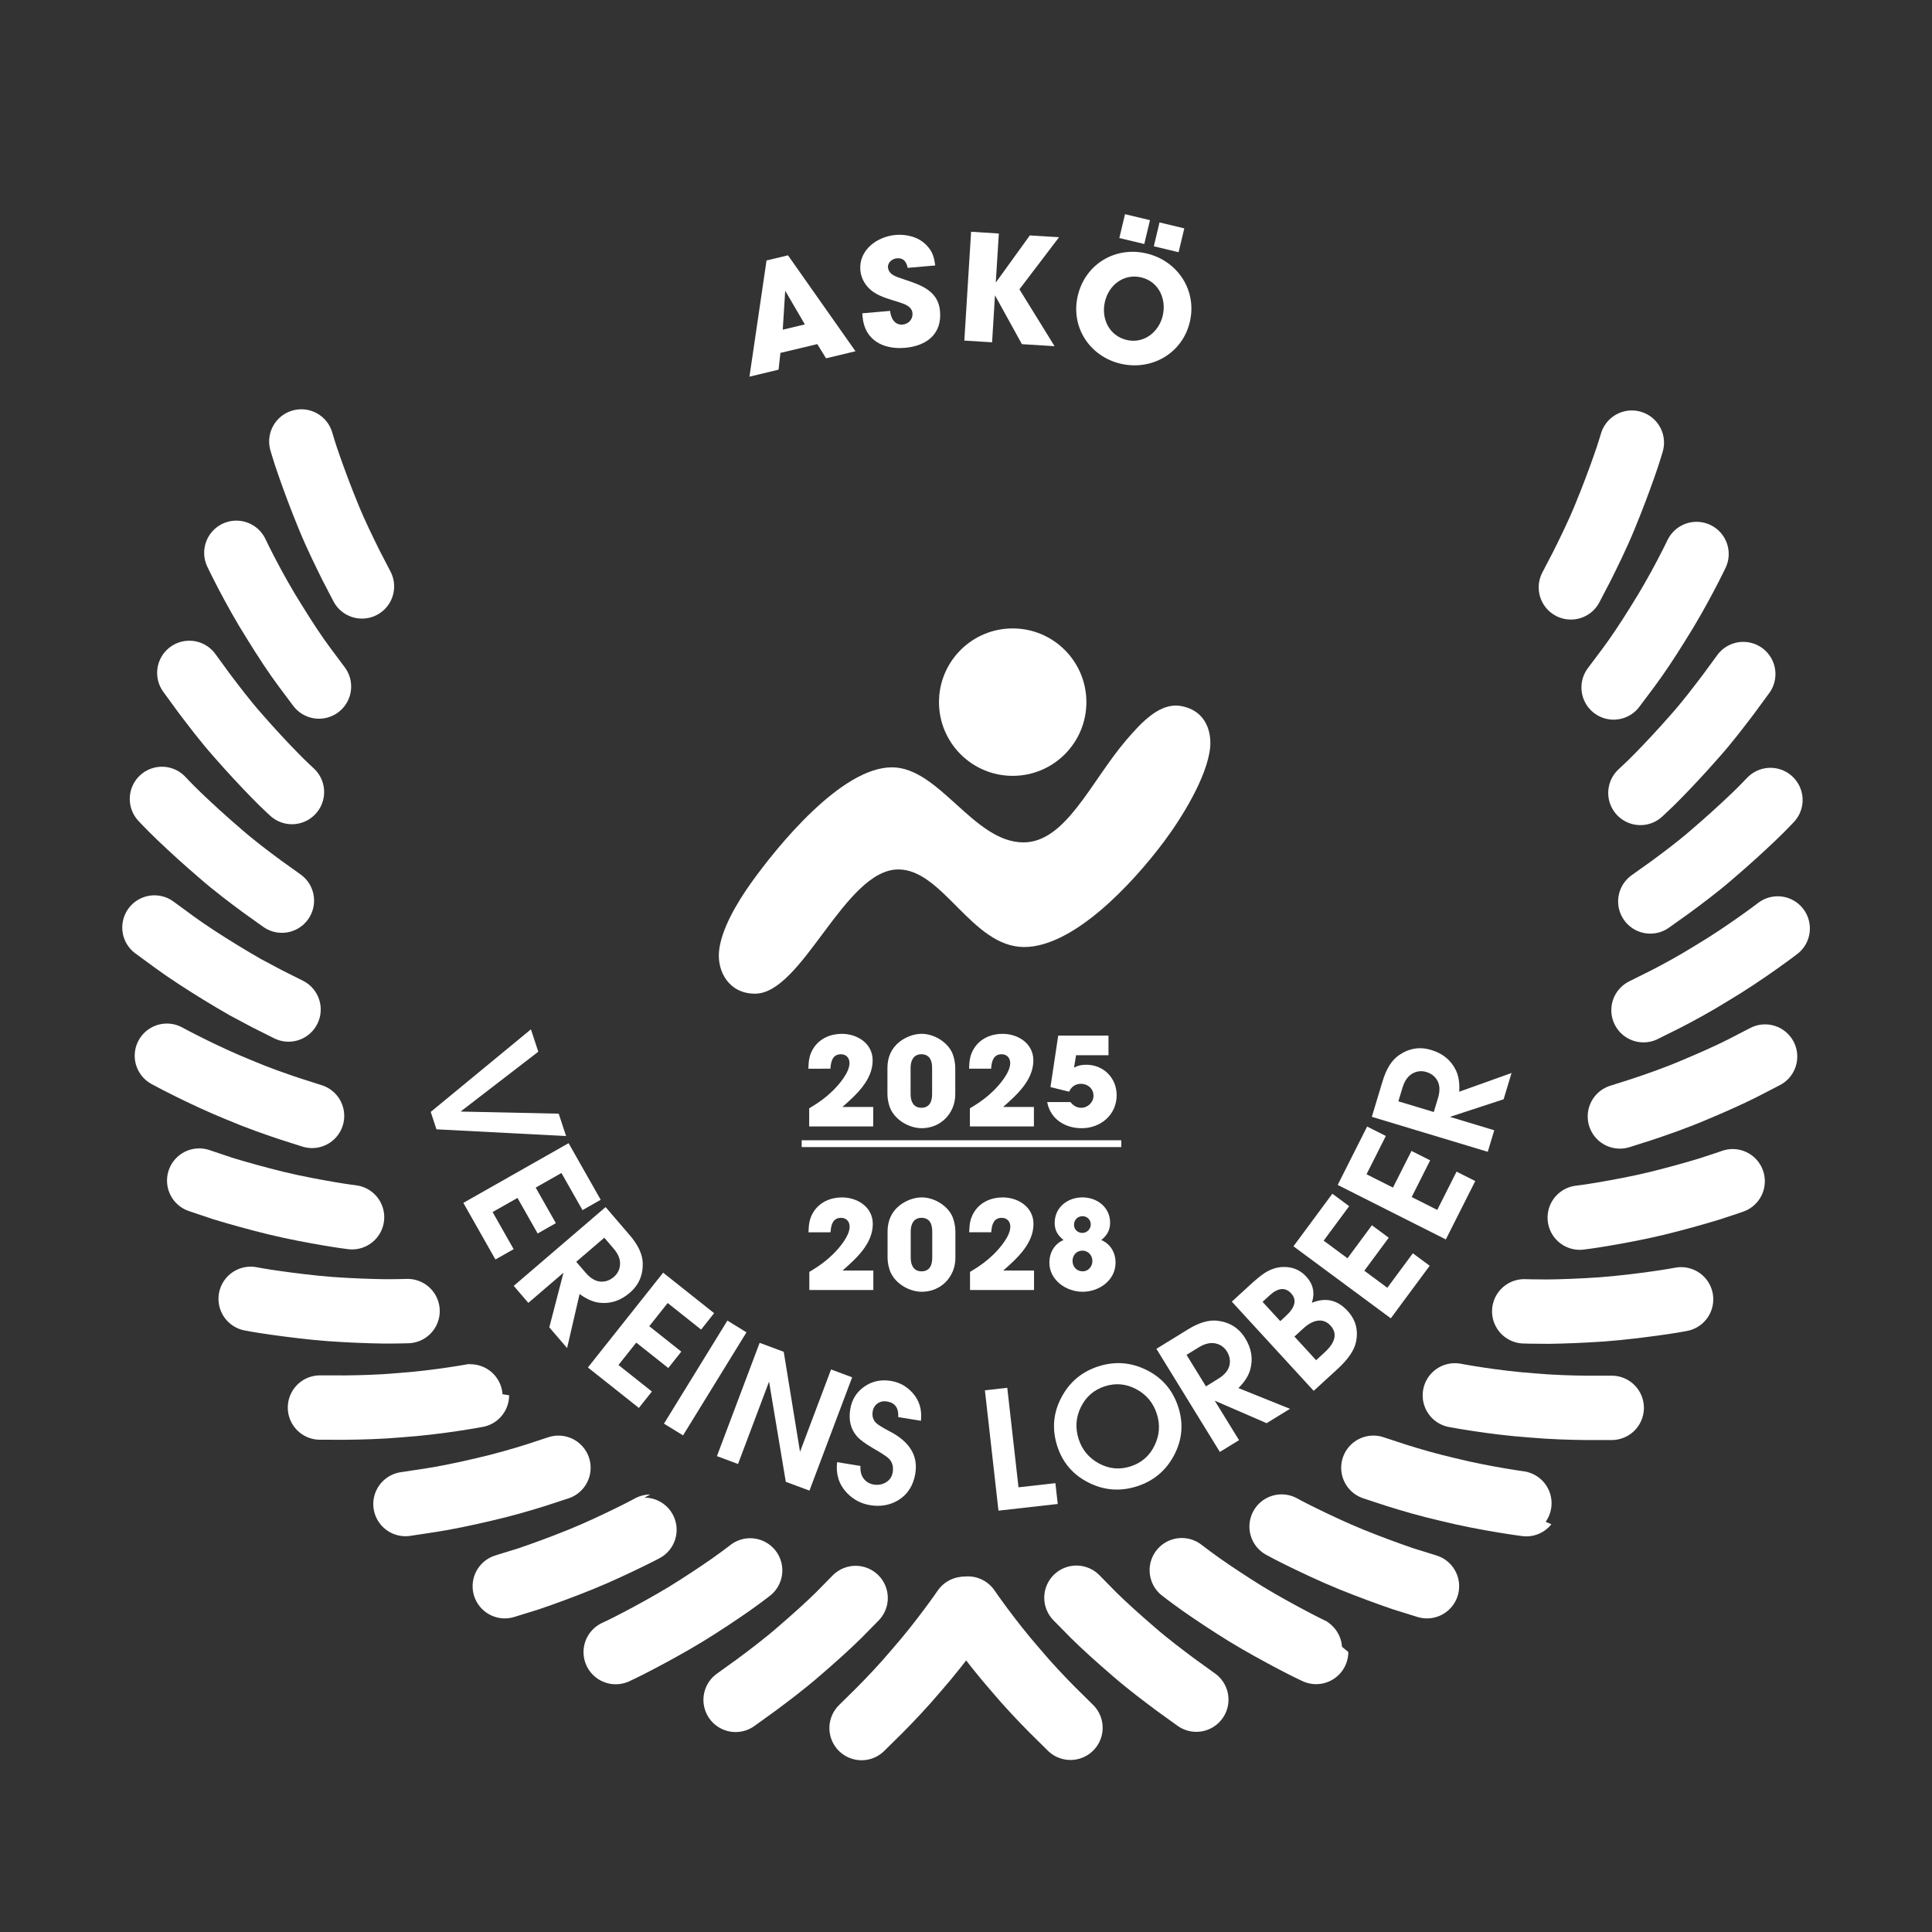 <?xml version="1.0" encoding="UTF-8" standalone="no"?>
<svg xmlns:inkscape="http://www.inkscape.org/namespaces/inkscape" xmlns:sodipodi="http://sodipodi.sourceforge.net/DTD/sodipodi-0.dtd" xmlns="http://www.w3.org/2000/svg" xmlns:svg="http://www.w3.org/2000/svg" version="1.1" id="svg1" width="188.976" height="188.976" viewBox="0 0 188.976 188.976">
  <rect x="0" y="0" width="188.976" height="188.976" fill="#333333" stroke="none"/>
  <defs id="defs1">
    <clipPath id="clipPath3">
      <path d="M 0,141.732 H 141.732 V 0 H 0 Z" transform="translate(-66.391,-116.215)" id="path3"></path>
    </clipPath>
    <clipPath id="clipPath5">
      <path d="M 0,141.732 H 141.732 V 0 H 0 Z" transform="translate(-74.968,-116.484)" id="path5"></path>
    </clipPath>
    <clipPath id="clipPath7">
      <path d="M 0,141.732 H 141.732 V 0 H 0 Z" transform="translate(-84.644,-123.665)" id="path7"></path>
    </clipPath>
    <clipPath id="clipPath9">
      <path d="M 0,0 H 141.732 V 141.732 H 0 Z" transform="translate(-63.206,-14.961)" id="path9"></path>
    </clipPath>
    <clipPath id="clipPath11">
      <path d="M 0,0 H 141.732 V 141.732 H 0 Z" transform="translate(-115.24,-98.642)" id="path11"></path>
    </clipPath>
    <clipPath id="clipPath13">
      <path d="M 0,0 H 141.732 V 141.732 H 0 Z" transform="translate(-74.291,-84.815)" id="path13"></path>
    </clipPath>
    <clipPath id="clipPath15">
      <path d="M 0,0 H 141.732 V 141.732 H 0 Z" transform="translate(-82.597,-87.409)" id="path15"></path>
    </clipPath>
    <clipPath id="clipPath17">
      <path d="M 0,141.732 H 141.732 V 0 H 0 Z" transform="translate(-31.598,-60.162)" id="path17"></path>
    </clipPath>
    <clipPath id="clipPath19">
      <path d="M 0,141.732 H 141.732 V 0 H 0 Z" transform="translate(-33.99,-53.488)" id="path19"></path>
    </clipPath>
    <clipPath id="clipPath21">
      <path d="M 0,141.732 H 141.732 V 0 H 0 Z" transform="translate(-44.332,-50.933)" id="path21"></path>
    </clipPath>
    <clipPath id="clipPath23">
      <path d="M 0,141.732 H 141.732 V 0 H 0 Z" transform="translate(-43.129,-41.414)" id="path23"></path>
    </clipPath>
    <clipPath id="clipPath25">
      <path d="M 0,141.732 H 141.732 V 0 H 0 Z" transform="translate(-48.709,-37.292)" id="path25"></path>
    </clipPath>
    <clipPath id="clipPath27">
      <path d="M 0,141.732 H 141.732 V 0 H 0 Z" transform="translate(-52.595,-34.909)" id="path27"></path>
    </clipPath>
    <clipPath id="clipPath29">
      <path d="M 0,141.732 H 141.732 V 0 H 0 Z" transform="translate(-61.411,-34.469)" id="path29"></path>
    </clipPath>
    <clipPath id="clipPath31">
      <path d="M 0,141.732 H 141.732 V 0 H 0 Z" transform="translate(-73.248,-30.91)" id="path31"></path>
    </clipPath>
    <clipPath id="clipPath33">
      <path d="M 0,141.732 H 141.732 V 0 H 0 Z" transform="translate(-79.129,-36.166)" id="path33"></path>
    </clipPath>
    <clipPath id="clipPath35">
      <path d="M 0,141.732 H 141.732 V 0 H 0 Z" transform="translate(-87.045,-42.339)" id="path35"></path>
    </clipPath>
    <clipPath id="clipPath37">
      <path d="M 0,141.732 H 141.732 V 0 H 0 Z" transform="translate(-94.96,-43.681)" id="path37"></path>
    </clipPath>
    <clipPath id="clipPath39">
      <path d="M 0,141.732 H 141.732 V 0 H 0 Z" transform="translate(-102.029,-45.02)" id="path39"></path>
    </clipPath>
    <clipPath id="clipPath41">
      <path d="M 0,141.732 H 141.732 V 0 H 0 Z" transform="translate(-106.066,-50.806)" id="path41"></path>
    </clipPath>
    <clipPath id="clipPath43">
      <path d="M 0,141.732 H 141.732 V 0 H 0 Z" transform="translate(-102.585,-60.938)" id="path43"></path>
    </clipPath>
    <clipPath id="clipPath45">
      <path d="M 0,141.732 H 141.732 V 0 H 0 Z" transform="translate(-59.362,-59.096)" id="path45"></path>
    </clipPath>
    <clipPath id="clipPath47">
      <path d="M 0,141.732 H 141.732 V 0 H 0 Z" transform="translate(-68.38,-63.403)" id="path47"></path>
    </clipPath>
    <clipPath id="clipPath49">
      <path d="M 0,141.732 H 141.732 V 0 H 0 Z" transform="translate(-71.151,-59.096)" id="path49"></path>
    </clipPath>
    <clipPath id="clipPath51">
      <path d="M 0,141.732 H 141.732 V 0 H 0 Z" transform="translate(-79.351,-58.966)" id="path51"></path>
    </clipPath>
    <clipPath id="clipPath53">
      <path d="M 0,141.732 H 141.732 V 0 H 0 Z" id="path53"></path>
    </clipPath>
    <clipPath id="clipPath55">
      <path d="M 0,141.732 H 141.732 V 0 H 0 Z" transform="translate(-59.372,-47.096)" id="path55"></path>
    </clipPath>
    <clipPath id="clipPath57">
      <path d="M 0,141.732 H 141.732 V 0 H 0 Z" transform="translate(-68.39,-51.403)" id="path57"></path>
    </clipPath>
    <clipPath id="clipPath59">
      <path d="M 0,141.732 H 141.732 V 0 H 0 Z" transform="translate(-71.161,-47.096)" id="path59"></path>
    </clipPath>
    <clipPath id="clipPath61">
      <path d="M 0,141.732 H 141.732 V 0 H 0 Z" transform="translate(-79.42,-52.513)" id="path61"></path>
    </clipPath>
  </defs>
  <g id="layer-MC0">
    <path id="path1" d="m 0,0 -0.181,-2.855 1.622,0.388 z m 2.998,-4.955 -0.644,1.042 -2.706,-0.647 -0.137,-1.23 -2.135,-0.511 1.253,8.526 1.574,0.377 4.953,-7.04 z" style="fill:#ffffff;fill-opacity:1;fill-rule:nonzero;stroke:none" transform="matrix(1.333,0,0,-1.333,76.805,28.442)"></path>
    <path id="path2" d="M 0,0 C -1.589,-0.138 -2.962,0.561 -3.111,2.269 L -3.134,2.533 -1.091,2.71 C -1.046,2.197 -0.771,1.654 -0.173,1.707 0.257,1.744 0.588,2.097 0.55,2.54 0.508,3.018 0.01,3.203 -0.374,3.326 -1.043,3.545 -1.742,3.701 -2.332,4.107 -2.856,4.47 -3.221,5.053 -3.276,5.686 -3.406,7.18 -2.047,8.165 -0.686,8.283 0.104,8.352 0.977,8.139 1.545,7.562 2.02,7.086 2.126,6.698 2.218,6.044 L 0.199,5.868 C 0.1,6.317 -0.106,6.612 -0.596,6.569 -0.931,6.54 -1.28,6.269 -1.248,5.898 -1.212,5.48 -0.847,5.296 -0.498,5.169 0.856,4.686 2.424,4.376 2.571,2.68 2.719,0.995 1.565,0.136 0,0" style="fill:#ffffff;fill-opacity:1;fill-rule:nonzero;stroke:none" transform="matrix(1.333,0,0,-1.333,88.521,34.022)" clip-path="url(#clipPath3)"></path>
    <path id="path4" d="M 0,0 -1.976,3.584 -2.189,0.137 -4.225,0.263 -3.729,8.247 -1.693,8.12 -1.918,4.518 0.58,7.979 2.724,7.846 -0.183,4.025 2.396,-0.148 Z" style="fill:#ffffff;fill-opacity:1;fill-rule:nonzero;stroke:none" transform="matrix(1.333,0,0,-1.333,99.957,33.664)" clip-path="url(#clipPath5)"></path>
    <path id="path6" d="M 0,0 0.418,1.75 2.237,1.314 1.818,-0.436 Z m -2.531,0.605 0.418,1.75 1.832,-0.438 -0.419,-1.75 z m 1.613,-2.889 c -1.27,0.304 -2.373,-0.542 -2.666,-1.767 -0.299,-1.248 0.299,-2.513 1.594,-2.823 1.248,-0.299 2.355,0.571 2.642,1.772 0.293,1.225 -0.287,2.511 -1.57,2.818 m -1.538,-6.328 c -2.274,0.545 -3.667,2.715 -3.12,5.001 0.553,2.309 2.756,3.632 5.055,3.082 2.285,-0.547 3.712,-2.726 3.16,-5.035 -0.553,-2.31 -2.822,-3.592 -5.095,-3.048" style="fill:#ffffff;fill-opacity:1;fill-rule:nonzero;stroke:none" transform="matrix(1.333,0,0,-1.333,112.859,24.09)" clip-path="url(#clipPath7)"></path>
    <path id="path8" d="M 0,0 C 0,0 0.528,0.522 1.321,1.304 2.098,2.083 3.097,3.136 4.039,4.252 5.937,6.419 7.532,8.748 7.532,8.748 M -9.243,2.069 c 0,0 0.605,0.436 1.511,1.088 0.895,0.667 2.039,1.52 3.146,2.484 1.107,0.951 2.146,1.89 2.906,2.64 0.746,0.758 1.243,1.263 1.243,1.263 M -18.042,5.575 c 0,0 0.667,0.302 1.658,0.826 0.988,0.52 2.264,1.211 3.495,1.958 1.243,0.766 2.427,1.557 3.288,2.158 0.866,0.614 1.425,1.052 1.425,1.052 m -18.004,-1.16 c 0,0 0.703,0.218 1.757,0.545 1.056,0.357 2.439,0.864 3.766,1.4 1.331,0.537 2.644,1.164 3.587,1.623 0.946,0.458 1.565,0.799 1.564,0.799 m -17.963,1.663 c 0,0 0.731,0.11 1.829,0.276 1.076,0.163 2.534,0.465 3.934,0.796 1.395,0.318 2.776,0.72 3.794,1.042 1.002,0.328 1.669,0.546 1.669,0.546 m -17.499,4.42 c 0,0 0.744,-0.002 1.86,-0.003 1.109,0.011 2.55,0.046 4.007,0.176 2.879,0.202 5.65,0.729 5.65,0.728 m -16.603,7.076 c 0,0 0.719,-0.143 1.829,-0.296 1.106,-0.156 2.544,-0.341 3.982,-0.452 1.456,-0.105 2.879,-0.156 3.929,-0.171 1.066,-0.005 1.773,0.021 1.773,0.021 m -15.289,9.576 c 0,0 0.697,-0.234 1.743,-0.586 1.07,-0.326 2.485,-0.724 3.876,-1.064 1.396,-0.341 2.826,-0.598 3.86,-0.777 1.035,-0.18 1.737,-0.263 1.737,-0.263 m -13.588,11.85 c 0,0 2.608,-1.423 5.295,-2.508 1.311,-0.559 2.683,-1.038 3.687,-1.373 1.002,-0.32 1.67,-0.533 1.67,-0.533 m -11.565,13.824 c 0,0 0.596,-0.436 1.49,-1.091 0.876,-0.641 2.125,-1.454 3.353,-2.206 0.615,-0.377 1.229,-0.74 1.803,-1.069 0.593,-0.316 1.147,-0.611 1.621,-0.864 0.944,-0.473 1.573,-0.788 1.573,-0.788 m -9.29,15.453 c 0,0 0.493,-0.537 1.296,-1.308 0.809,-0.773 1.892,-1.766 2.982,-2.697 1.065,-0.932 2.243,-1.809 3.094,-2.437 0.858,-0.613 1.43,-1.022 1.43,-1.022 m -6.793,16.711 c 0,0 0.439,-0.601 1.096,-1.502 0.679,-0.89 1.524,-2.023 2.503,-3.123 0.959,-1.1 1.932,-2.136 2.666,-2.886 0.361,-0.374 0.68,-0.682 0.91,-0.897 0.227,-0.213 0.356,-0.334 0.356,-0.334 m -4.08,17.554 c 0,0 1.266,-2.673 2.827,-5.131 0.756,-1.228 1.529,-2.396 2.178,-3.266 0.635,-0.849 1.058,-1.415 1.058,-1.415 m -1.295,17.982 c 0,0 0.054,-0.176 0.147,-0.484 0.091,-0.304 0.231,-0.743 0.42,-1.273 0.366,-1.054 0.878,-2.429 1.422,-3.75 0.537,-1.32 1.189,-2.635 1.654,-3.575 0.484,-0.932 0.806,-1.554 0.806,-1.554" style="fill:none;stroke:#ffffff;stroke-width:4.723;stroke-linecap:round;stroke-linejoin:miter;stroke-miterlimit:10;stroke-dasharray:none;stroke-opacity:1" transform="matrix(1.333,0,0,-1.333,84.274,169.028)" clip-path="url(#clipPath9)"></path>
    <path id="path10" d="m 0,0 c 0,0 0.323,0.62 0.808,1.551 0.468,0.938 1.12,2.25 1.663,3.571 0.547,1.318 1.061,2.69 1.43,3.743 0.189,0.528 0.333,0.969 0.424,1.272 0.094,0.308 0.148,0.484 0.148,0.484 M 3.136,-7.345 c 0,0 0.424,0.564 1.059,1.412 0.649,0.867 1.431,2.035 2.186,3.259 1.564,2.453 2.839,5.123 2.839,5.123 M 5.102,-15.084 c 0,0 0.129,0.121 0.355,0.334 0.228,0.213 0.555,0.521 0.916,0.895 0.734,0.747 1.709,1.782 2.669,2.878 0.984,1.099 1.831,2.229 2.509,3.117 0.659,0.899 1.099,1.499 1.099,1.499 M 5.828,-23.046 c 0,0 0.572,0.408 1.431,1.019 0.846,0.625 2.034,1.5 3.099,2.43 1.09,0.928 2.174,1.918 2.983,2.689 0.411,0.386 0.727,0.711 0.951,0.942 0.223,0.232 0.351,0.364 0.351,0.364 M 5.329,-31.026 c 0,0 0.629,0.314 1.572,0.784 0.956,0.485 2.213,1.173 3.429,1.927 2.495,1.484 4.846,3.286 4.846,3.286 M 3.596,-38.823 c 0,0 0.667,0.212 1.669,0.53 1.001,0.336 2.379,0.81 3.69,1.367 1.317,0.551 2.686,1.157 3.66,1.652 0.981,0.508 1.636,0.846 1.636,0.846 m -13.6,-11.82 c 0,0 0.705,0.081 1.739,0.26 1.034,0.177 2.46,0.434 3.861,0.771 1.39,0.338 2.804,0.734 3.874,1.059 1.047,0.332 1.746,0.581 1.746,0.581 m -15.294,-9.546 c 0,0 0.704,-0.025 1.773,-0.024 1.05,0.015 2.471,0.064 3.926,0.167 1.442,0.107 2.875,0.292 3.982,0.445 1.108,0.152 1.83,0.293 1.83,0.293 M -8.514,-59.29 c 0,0 2.771,-0.531 5.647,-0.736 1.456,-0.13 2.9,-0.169 4.006,-0.181 1.115,10e-4 1.858,10e-4 1.858,10e-4 m -17.49,-4.396 c 0,0 0.667,-0.219 1.668,-0.548 1.015,-0.321 2.398,-0.726 3.791,-1.046 2.816,-0.7 5.76,-1.077 5.759,-1.078 m -17.952,-1.642 c 0,0 0.619,-0.344 1.563,-0.802 0.943,-0.459 2.253,-1.085 3.585,-1.626 1.327,-0.537 2.707,-1.043 3.764,-1.404 1.053,-0.327 1.755,-0.546 1.755,-0.546 m -17.991,1.176 c 0,0 0.559,-0.438 1.425,-1.053 0.859,-0.602 2.042,-1.392 3.283,-2.159 1.232,-0.75 2.506,-1.44 3.494,-1.96 0.989,-0.524 1.656,-0.828 1.656,-0.829 m -17.589,3.98 c 0,0 0.496,-0.505 1.241,-1.263 0.759,-0.752 1.798,-1.69 2.903,-2.641 1.106,-0.964 2.25,-1.819 3.143,-2.486 0.906,-0.653 1.51,-1.088 1.51,-1.088 m -16.759,6.684 c 0,0 1.594,-2.33 3.49,-4.497 0.941,-1.116 1.939,-2.169 2.715,-2.948 0.792,-0.783 1.32,-1.304 1.32,-1.304" style="fill:none;stroke:#ffffff;stroke-width:4.723;stroke-linecap:round;stroke-linejoin:miter;stroke-miterlimit:10;stroke-dasharray:none;stroke-opacity:1" transform="matrix(1.333,0,0,-1.333,153.653,57.453)" clip-path="url(#clipPath11)"></path>
    <path id="path12" d="m 0,0 c 2.988,0 5.408,2.422 5.408,5.409 0,2.988 -2.42,5.409 -5.408,5.409 -2.986,0 -5.408,-2.421 -5.408,-5.409 C -5.408,2.422 -2.986,0 0,0" style="fill:#ffffff;fill-opacity:1;fill-rule:nonzero;stroke:none" transform="matrix(1.333,0,0,-1.333,99.055,75.889)" clip-path="url(#clipPath13)"></path>
    <path id="path14" d="M 0,0 C 1.199,1.408 2.53,2.796 4.031,2.531 5.986,2.184 6.278,0.462 6.182,-0.508 5.968,-2.701 4.028,-5.769 2.808,-7.402 c -2.41,-3.223 -6.696,-7.753 -10.271,-7.753 -3.829,0 -5.955,5.693 -9.232,5.693 -3.946,0 -7.037,-9.117 -10.52,-9.117 -1.931,0 -2.757,1.644 -2.647,3.041 0.128,1.636 1.336,3.656 2.372,5.105 1.92,2.682 6.608,8.464 10.322,8.464 3.48,0 5.996,-5.508 9.652,-5.508 3.098,0 4.924,4.431 7.516,7.477" style="fill:#ffffff;fill-opacity:1;fill-rule:nonzero;stroke:none" transform="matrix(1.333,0,0,-1.333,110.129,72.43)" clip-path="url(#clipPath15)"></path>
    <path id="path16" d="M 0,0 7.353,6.059 7.894,4.418 2.221,0.049 2.228,0.025 9.392,-0.129 9.932,-1.771 0.421,-1.277 Z" style="fill:#ffffff;fill-opacity:1;fill-rule:nonzero;stroke:none" transform="matrix(1.333,0,0,-1.333,42.13,108.76)" clip-path="url(#clipPath17)"></path>
    <path id="path18" d="M 0,0 7.724,4.381 10.08,0.227 8.744,-0.531 7.199,2.193 5.31,1.121 6.79,-1.488 5.453,-2.246 3.974,0.363 2.147,-0.672 3.692,-3.396 2.355,-4.154 Z" style="fill:#ffffff;fill-opacity:1;fill-rule:nonzero;stroke:none" transform="matrix(1.333,0,0,-1.333,45.32,117.658)" clip-path="url(#clipPath19)"></path>
    <path id="path20" d="m 0,0 -2.059,-1.766 0.688,-0.801 c 0.391,-0.455 0.799,-0.674 1.227,-0.656 0.307,0.011 0.588,0.126 0.843,0.345 0.249,0.213 0.397,0.478 0.444,0.791 0.066,0.426 -0.085,0.855 -0.456,1.285 z M -6.645,-3.533 0.096,2.248 1.87,0.181 C 2.484,-0.536 2.801,-1.212 2.82,-1.849 2.848,-2.742 2.531,-3.473 1.869,-4.04 1.207,-4.608 0.485,-4.854 -0.297,-4.776 c -0.479,0.042 -0.986,0.256 -1.516,0.644 l -0.917,-3.965 -1.305,1.521 1.039,4.007 -2.578,-2.212 z" style="fill:#ffffff;fill-opacity:1;fill-rule:nonzero;stroke:none" transform="matrix(1.333,0,0,-1.333,59.109,121.066)" clip-path="url(#clipPath21)"></path>
    <path id="path22" d="M 0,0 5.521,6.955 9.262,3.984 8.306,2.781 5.854,4.729 4.503,3.027 6.853,1.162 5.898,-0.041 3.548,1.824 2.243,0.182 4.695,-1.766 3.74,-2.969 Z" style="fill:#ffffff;fill-opacity:1;fill-rule:nonzero;stroke:none" transform="matrix(1.333,0,0,-1.333,57.505,133.757)" clip-path="url(#clipPath23)"></path>
    <path id="path24" d="M 0,0 4.654,7.563 6.054,6.702 1.4,-0.861 Z" style="fill:#ffffff;fill-opacity:1;fill-rule:nonzero;stroke:none" transform="matrix(1.333,0,0,-1.333,64.945,139.253)" clip-path="url(#clipPath25)"></path>
    <path id="path26" d="M 0,0 3.133,8.315 4.902,7.655 6.097,0.316 8.374,6.361 9.922,5.784 6.789,-2.53 5.053,-1.884 3.825,5.468 1.548,-0.577 Z" style="fill:#ffffff;fill-opacity:1;fill-rule:nonzero;stroke:none" transform="matrix(1.333,0,0,-1.333,70.126,142.43)" clip-path="url(#clipPath27)"></path>
    <path id="path28" d="M 0,0 1.713,-0.279 C 1.687,-0.688 1.779,-1.017 1.992,-1.263 2.17,-1.47 2.401,-1.598 2.687,-1.644 c 0.334,-0.054 0.635,0.002 0.907,0.168 0.271,0.167 0.434,0.413 0.487,0.737 C 4.146,-0.337 4.054,-0.005 3.803,0.255 3.664,0.399 3.277,0.653 2.646,1.016 2.065,1.354 1.669,1.646 1.457,1.892 0.998,2.42 0.833,3.084 0.964,3.882 1.078,4.584 1.42,5.137 1.991,5.539 2.563,5.94 3.216,6.081 3.953,5.96 4.563,5.86 5.083,5.577 5.513,5.11 6.031,4.547 6.243,3.854 6.15,3.034 L 4.484,3.307 C 4.528,3.973 4.253,4.354 3.658,4.452 3.396,4.494 3.166,4.446 2.97,4.308 2.771,4.171 2.651,3.972 2.609,3.71 2.554,3.371 2.642,3.089 2.874,2.864 3.022,2.727 3.355,2.521 3.873,2.251 5.328,1.493 5.951,0.468 5.739,-0.828 5.595,-1.713 5.179,-2.366 4.491,-2.79 3.877,-3.16 3.188,-3.282 2.428,-3.158 1.753,-3.048 1.181,-2.744 0.708,-2.245 0.132,-1.633 -0.104,-0.884 0,0" style="fill:#ffffff;fill-opacity:1;fill-rule:nonzero;stroke:none" transform="matrix(1.333,0,0,-1.333,81.881,143.018)" clip-path="url(#clipPath29)"></path>
    <path id="path30" d="M 0,0 -0.995,8.83 0.646,9.015 1.47,1.713 4.177,2.018 4.349,0.49 Z" style="fill:#ffffff;fill-opacity:1;fill-rule:nonzero;stroke:none" transform="matrix(1.333,0,0,-1.333,97.664,147.762)" clip-path="url(#clipPath31)"></path>
    <path id="path32" d="m 0,0 c 0.254,-0.793 0.75,-1.391 1.49,-1.793 0.742,-0.4 1.514,-0.475 2.319,-0.217 0.802,0.258 1.388,0.766 1.757,1.522 C 5.936,0.27 5.994,1.045 5.74,1.837 5.48,2.652 4.977,3.259 4.234,3.655 3.492,4.053 2.721,4.124 1.926,3.87 1.129,3.615 0.545,3.109 0.17,2.355 -0.205,1.601 -0.262,0.815 0,0 M -1.57,-0.515 C -1.967,0.728 -1.867,1.915 -1.266,3.049 -0.668,4.182 0.24,4.943 1.457,5.333 2.674,5.722 3.855,5.63 5.002,5.055 6.148,4.48 6.92,3.572 7.316,2.329 7.705,1.117 7.602,-0.055 7.006,-1.187 6.41,-2.318 5.5,-3.081 4.275,-3.473 c -1.224,-0.391 -2.408,-0.3 -3.55,0.276 -1.141,0.576 -1.907,1.47 -2.295,2.682" style="fill:#ffffff;fill-opacity:1;fill-rule:nonzero;stroke:none" transform="matrix(1.333,0,0,-1.333,105.505,140.755)" clip-path="url(#clipPath33)"></path>
    <path id="path34" d="m 0,0 1.424,-2.312 0.902,0.557 C 2.84,-1.438 3.121,-1.069 3.172,-0.644 3.209,-0.337 3.141,-0.042 2.965,0.245 2.793,0.524 2.555,0.712 2.25,0.807 1.84,0.938 1.391,0.854 0.904,0.556 Z m 2.445,-7.124 -4.656,7.567 2.33,1.435 C 0.928,2.374 1.648,2.583 2.281,2.503 3.172,2.393 3.844,1.966 4.303,1.223 4.76,0.479 4.887,-0.273 4.687,-1.036 4.568,-1.503 4.277,-1.971 3.807,-2.437 L 7.59,-3.959 5.875,-5.013 2.07,-3.364 3.852,-6.259 Z" style="fill:#ffffff;fill-opacity:1;fill-rule:nonzero;stroke:none" transform="matrix(1.333,0,0,-1.333,116.06,132.524)" clip-path="url(#clipPath35)"></path>
    <path id="path36" d="m 0,0 1.592,-1.734 0.613,0.562 c 0.816,0.75 0.963,1.41 0.438,1.984 C 2.447,1.023 2.218,1.144 1.953,1.173 1.539,1.206 1.102,1.011 0.641,0.587 Z m -2.338,2.548 1.299,-1.416 0.4,0.367 c 0.7,0.642 0.831,1.198 0.399,1.67 -0.433,0.471 -0.963,0.42 -1.591,-0.156 z m 3.752,-6.531 -6.008,6.546 1.297,1.19 c 0.486,0.446 0.863,0.754 1.132,0.925 0.444,0.278 0.895,0.421 1.356,0.43 C -0.133,5.12 0.428,4.884 0.871,4.399 1.379,3.846 1.516,3.204 1.279,2.478 2.285,2.89 3.159,2.692 3.9,1.884 4.502,1.229 4.705,0.46 4.512,-0.423 4.377,-1.026 3.932,-1.673 3.174,-2.37 Z" style="fill:#ffffff;fill-opacity:1;fill-rule:nonzero;stroke:none" transform="matrix(1.333,0,0,-1.333,126.613,130.735)" clip-path="url(#clipPath37)"></path>
    <path id="path38" d="m 0,0 -7.143,5.284 2.854,3.858 1.234,-0.914 -1.871,-2.53 1.748,-1.293 1.791,2.423 1.237,-0.914 -1.793,-2.423 1.689,-1.25 1.871,2.53 1.237,-0.915 z" style="fill:#ffffff;fill-opacity:1;fill-rule:nonzero;stroke:none" transform="matrix(1.333,0,0,-1.333,136.039,128.949)" clip-path="url(#clipPath39)"></path>
    <path id="path40" d="m 0,0 -7.935,4 2.16,4.284 1.373,-0.691 -1.417,-2.811 1.94,-0.977 1.358,2.69 L -1.149,5.804 -2.506,3.112 -0.63,2.167 0.787,4.976 2.159,4.284 Z" style="fill:#ffffff;fill-opacity:1;fill-rule:nonzero;stroke:none" transform="matrix(1.333,0,0,-1.333,141.422,121.235)" clip-path="url(#clipPath41)"></path>
    <path id="path42" d="M 0,0 2.599,-0.784 2.905,0.231 C 3.079,0.81 3.044,1.273 2.798,1.624 2.624,1.878 2.376,2.054 2.054,2.151 1.74,2.245 1.438,2.228 1.147,2.098 0.752,1.923 0.472,1.562 0.307,1.016 Z m 6.559,-3.704 -8.507,2.567 0.791,2.62 C -0.884,2.391 -0.483,3.025 0.044,3.387 0.782,3.895 1.569,4.022 2.405,3.771 3.239,3.519 3.836,3.04 4.192,2.337 4.414,1.909 4.506,1.365 4.465,0.705 L 8.304,2.078 7.723,0.151 3.782,-1.141 7.036,-2.123 Z" style="fill:#ffffff;fill-opacity:1;fill-rule:nonzero;stroke:none" transform="matrix(1.333,0,0,-1.333,136.78,107.725)" clip-path="url(#clipPath43)"></path>
    <path id="path44" d="m 0,0 v 1.329 l 0.26,0.16 c 0.54,0.33 1.01,0.68 1.459,1.119 0.47,0.46 1.239,1.35 1.239,2.039 0,0.38 -0.239,0.65 -0.629,0.65 -0.62,0 -0.74,-0.55 -0.77,-1.06 H -0.06 c 0.02,0.59 0.06,1.02 0.39,1.53 0.46,0.7 1.249,1.029 2.069,1.029 1.139,0 2.259,-0.709 2.259,-1.948 0,-1.45 -1.22,-2.539 -2.219,-3.418 h 2.259 l 0,-1.43 z" style="fill:#ffffff;fill-opacity:1;fill-rule:nonzero;stroke:none" transform="matrix(1.333,0,0,-1.333,79.149,110.182)" clip-path="url(#clipPath45)"></path>
    <path id="path46" d="M 0,0 C 0,0.529 -0.19,0.989 -0.79,0.989 -1.369,0.989 -1.579,0.51 -1.579,0 v -1.949 c 0,-0.52 0.21,-0.989 0.789,-0.989 0.6,0 0.79,0.459 0.79,0.989 z m -0.76,-4.437 c -0.899,0 -1.888,0.559 -2.279,1.389 -0.149,0.31 -0.239,0.749 -0.239,1.099 v 1.939 c 0,0.78 0.29,1.449 0.909,1.929 0.45,0.34 1.03,0.569 1.599,0.569 0.9,0 1.899,-0.589 2.259,-1.428 0.13,-0.321 0.21,-0.73 0.21,-1.07 v -1.939 c 0,-1.389 -1.059,-2.488 -2.459,-2.488" style="fill:#ffffff;fill-opacity:1;fill-rule:nonzero;stroke:none" transform="matrix(1.333,0,0,-1.333,91.173,104.438)" clip-path="url(#clipPath47)"></path>
    <path id="path48" d="m 0,0 v 1.329 l 0.26,0.16 c 0.54,0.33 1.01,0.68 1.459,1.119 0.469,0.46 1.239,1.35 1.239,2.039 0,0.38 -0.239,0.65 -0.63,0.65 -0.619,0 -0.739,-0.55 -0.769,-1.06 h -1.62 c 0.021,0.59 0.061,1.02 0.391,1.53 0.459,0.7 1.249,1.029 2.068,1.029 1.14,0 2.259,-0.709 2.259,-1.948 0,-1.45 -1.219,-2.539 -2.219,-3.418 H 4.697 V 0 Z" style="fill:#ffffff;fill-opacity:1;fill-rule:nonzero;stroke:none" transform="matrix(1.333,0,0,-1.333,94.869,110.182)" clip-path="url(#clipPath49)"></path>
    <path id="path50" d="m 0,0 c -1.22,0 -2.299,0.67 -2.529,1.919 h 1.709 c 0.2,-0.26 0.46,-0.42 0.79,-0.42 0.479,0 0.899,0.399 0.899,0.88 0,0.519 -0.41,0.879 -0.92,0.879 -0.399,0 -0.709,-0.21 -0.869,-0.579 l -1.369,0.34 0.569,3.777 H 1.969 V 5.357 H -0.41 l -0.151,-0.91 c 0.3,0.16 0.561,0.21 0.901,0.21 1.268,0 2.228,-0.969 2.228,-2.238 C 2.568,0.979 1.389,0 0,0" style="fill:#ffffff;fill-opacity:1;fill-rule:nonzero;stroke:none" transform="matrix(1.333,0,0,-1.333,105.801,110.355)" clip-path="url(#clipPath51)"></path>
    <path id="path52" d="m 58.827,57.596 h 23.45 v 0.5 h -23.45 z" style="fill:#ffffff;fill-opacity:1;fill-rule:nonzero;stroke:none" transform="matrix(1.333,0,0,-1.333,0,188.976)" clip-path="url(#clipPath53)"></path>
    <path id="path54" d="m 0,0 v 1.329 l 0.26,0.16 c 0.54,0.33 1.01,0.68 1.459,1.119 0.47,0.46 1.239,1.35 1.239,2.039 0,0.38 -0.239,0.65 -0.629,0.65 -0.62,0 -0.74,-0.55 -0.77,-1.06 H -0.06 c 0.02,0.59 0.06,1.02 0.39,1.53 0.46,0.7 1.249,1.029 2.069,1.029 1.139,0 2.259,-0.709 2.259,-1.948 0,-1.45 -1.22,-2.539 -2.219,-3.418 h 2.259 l 0,-1.43 z" style="fill:#ffffff;fill-opacity:1;fill-rule:nonzero;stroke:none" transform="matrix(1.333,0,0,-1.333,79.162,126.182)" clip-path="url(#clipPath55)"></path>
    <path id="path56" d="M 0,0 C 0,0.529 -0.19,0.989 -0.79,0.989 -1.369,0.989 -1.579,0.51 -1.579,0 v -1.949 c 0,-0.52 0.21,-0.989 0.789,-0.989 0.6,0 0.79,0.459 0.79,0.989 z m -0.76,-4.437 c -0.899,0 -1.888,0.559 -2.279,1.389 -0.149,0.31 -0.239,0.749 -0.239,1.099 v 1.939 c 0,0.78 0.29,1.449 0.909,1.929 0.45,0.34 1.03,0.569 1.599,0.569 0.9,0 1.899,-0.589 2.259,-1.428 0.13,-0.321 0.21,-0.73 0.21,-1.07 v -1.939 c 0,-1.389 -1.059,-2.488 -2.459,-2.488" style="fill:#ffffff;fill-opacity:1;fill-rule:nonzero;stroke:none" transform="matrix(1.333,0,0,-1.333,91.186,120.438)" clip-path="url(#clipPath57)"></path>
    <path id="path58" d="m 0,0 v 1.329 l 0.26,0.16 c 0.54,0.33 1.01,0.68 1.459,1.119 0.469,0.46 1.239,1.35 1.239,2.039 0,0.38 -0.239,0.65 -0.63,0.65 -0.619,0 -0.739,-0.55 -0.769,-1.06 h -1.62 c 0.021,0.59 0.061,1.02 0.391,1.53 0.459,0.7 1.249,1.029 2.068,1.029 1.14,0 2.259,-0.709 2.259,-1.948 0,-1.45 -1.219,-2.539 -2.219,-3.418 H 4.697 V 0 Z" style="fill:#ffffff;fill-opacity:1;fill-rule:nonzero;stroke:none" transform="matrix(1.333,0,0,-1.333,94.881,126.182)" clip-path="url(#clipPath59)"></path>
    <path id="path60" d="m 0,0 c -0.37,0 -0.63,-0.27 -0.63,-0.64 0,-0.339 0.28,-0.589 0.609,-0.589 0.351,0 0.621,0.29 0.621,0.629 C 0.6,-0.27 0.33,0 0,0 m -0.01,-2.528 c -0.429,0 -0.729,-0.33 -0.729,-0.75 0,-0.44 0.309,-0.77 0.749,-0.77 0.41,0 0.71,0.36 0.71,0.76 0,0.41 -0.31,0.76 -0.73,0.76 M 0,-5.547 c -1.199,0 -2.438,0.85 -2.438,2.139 0,0.72 0.359,1.369 1.039,1.659 -0.42,0.34 -0.65,0.699 -0.65,1.249 0,1.149 0.94,1.879 2.039,1.879 1.079,0 2.029,-0.73 2.029,-1.858 0,-0.55 -0.23,-0.94 -0.65,-1.27 0.68,-0.29 1.05,-0.93 1.05,-1.659 0,-1.299 -1.21,-2.139 -2.419,-2.139" style="fill:#ffffff;fill-opacity:1;fill-rule:nonzero;stroke:none" transform="matrix(1.333,0,0,-1.333,105.893,118.959)" clip-path="url(#clipPath61)"></path>
  </g>
</svg>
